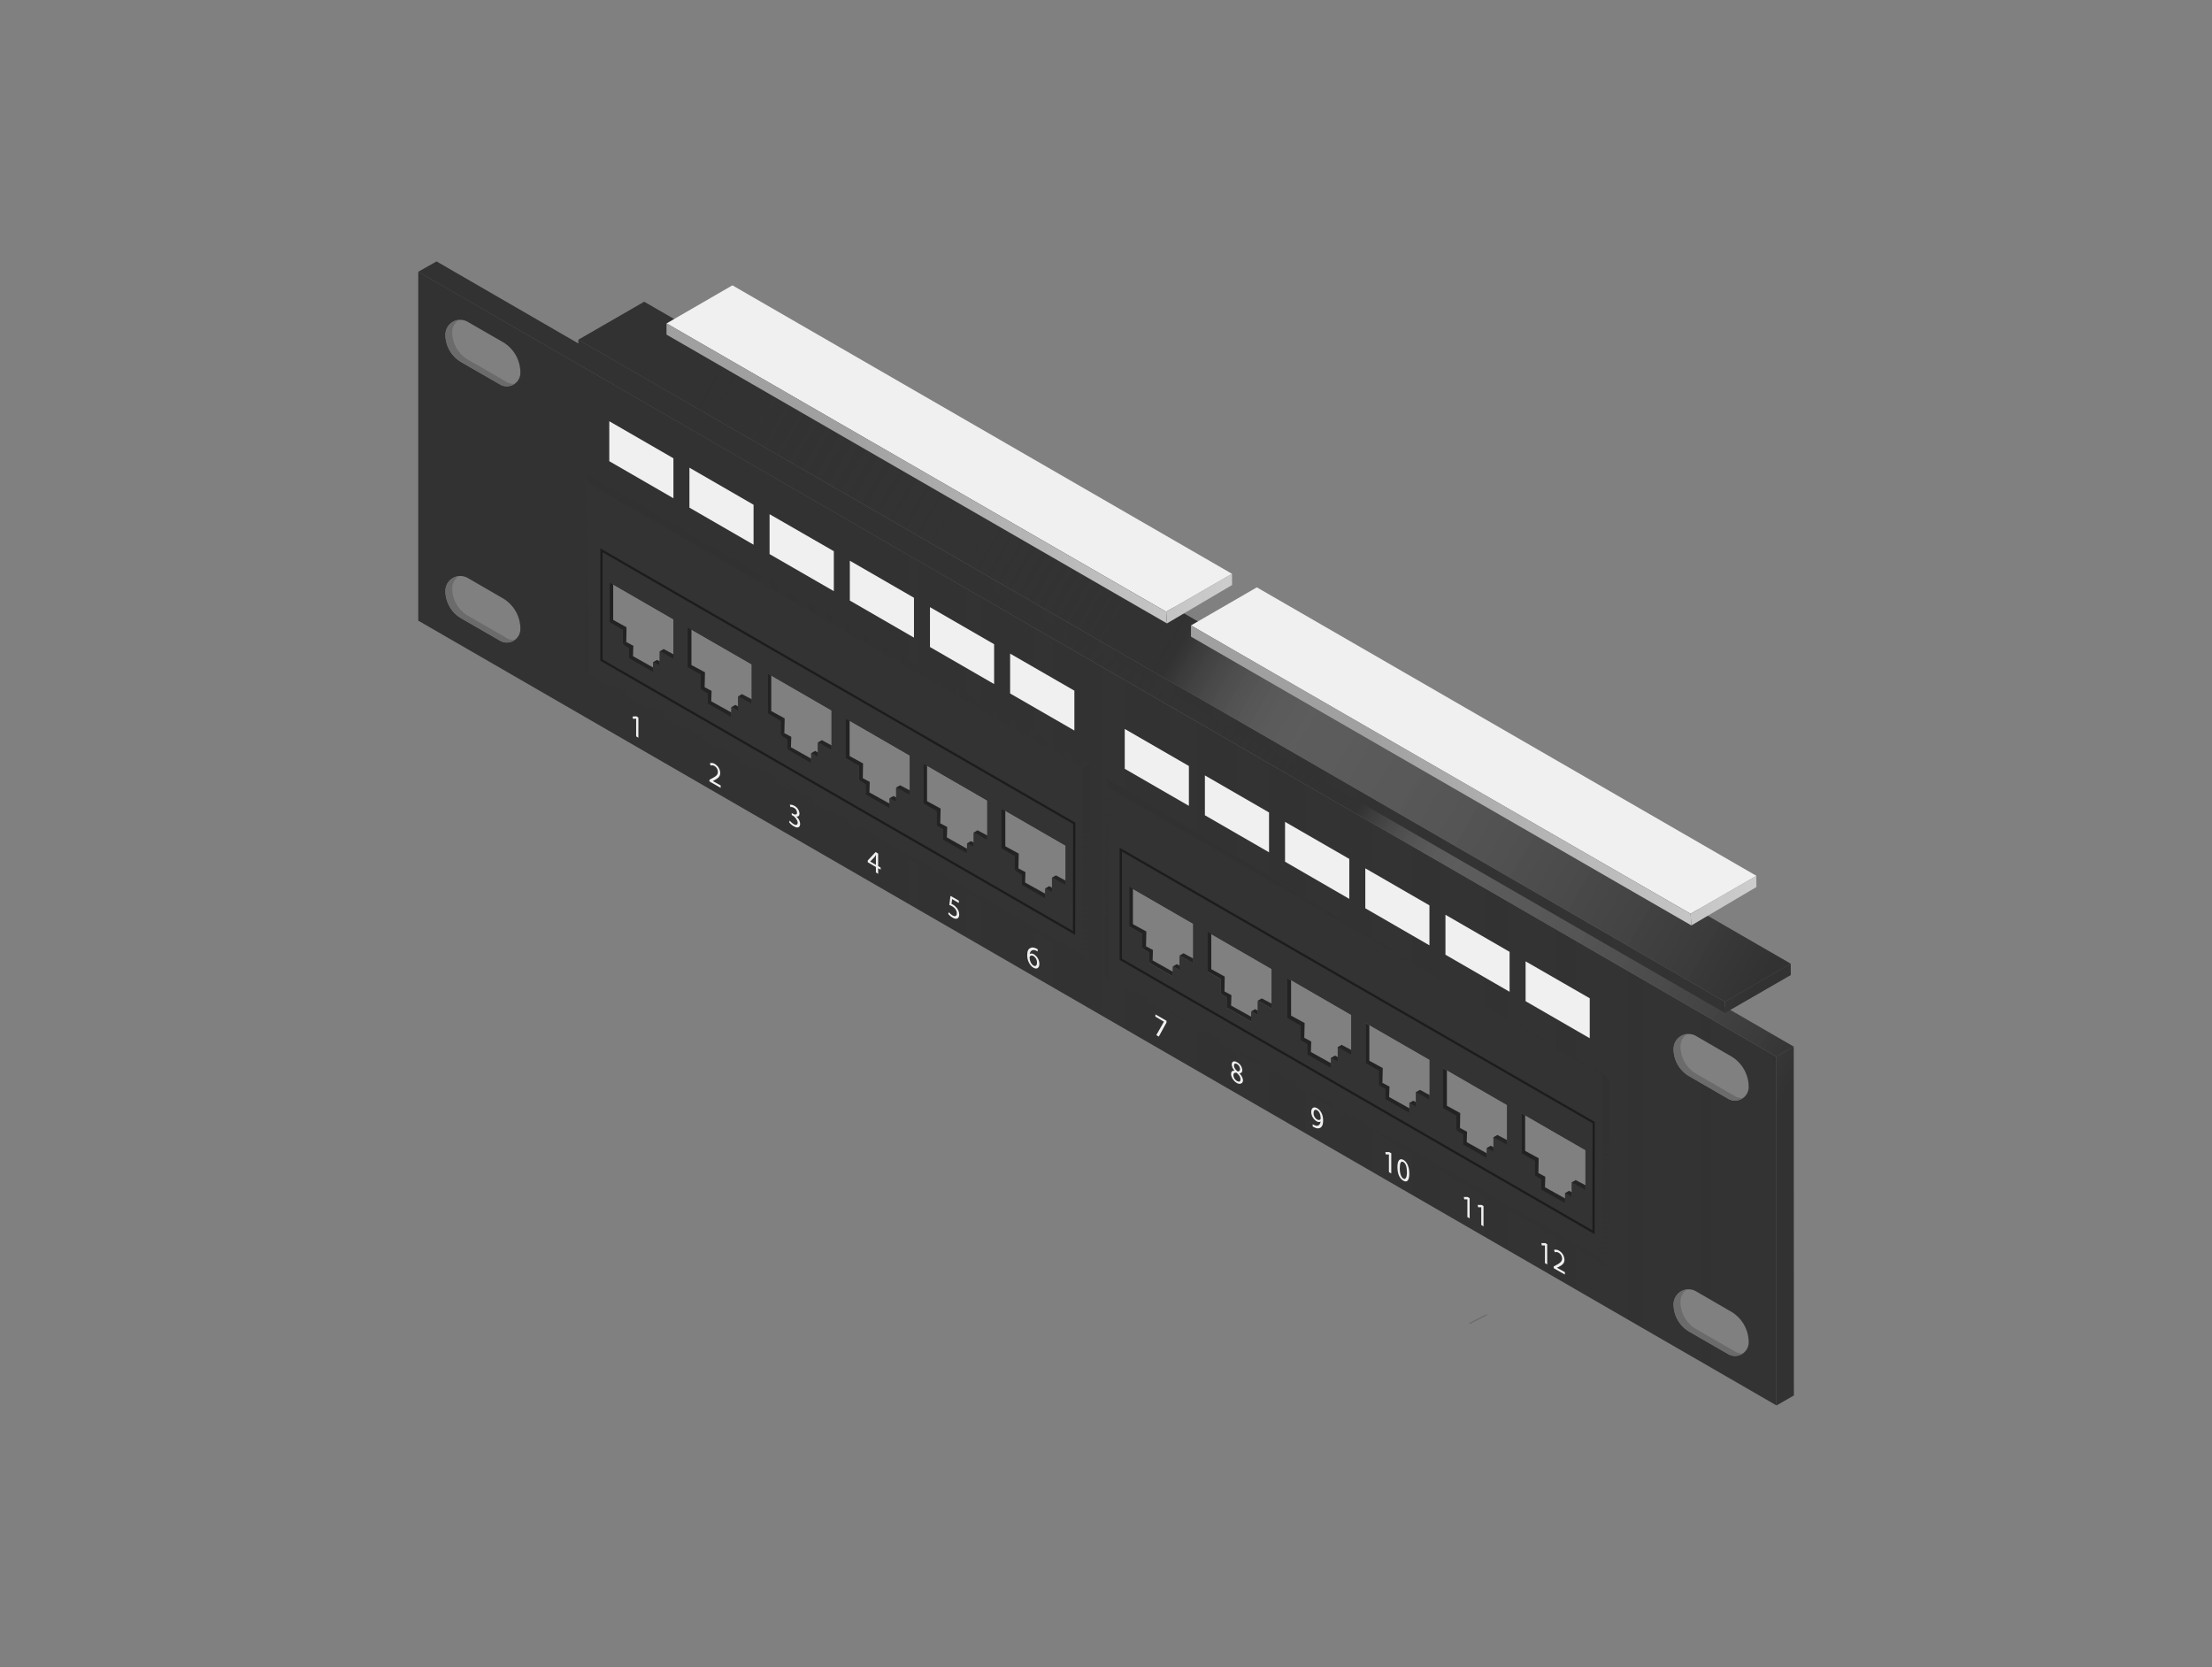 <?xml version="1.0" encoding="UTF-8"?>
<svg xmlns="http://www.w3.org/2000/svg" xmlns:xlink="http://www.w3.org/1999/xlink" viewBox="0 0 1976.1 1489.2">
  <rect x="0" y="0" width="1976.1" height="1489.2" fill="#808080" stroke="none"/>
  <defs>
    <style>
      .cls-1 {
        isolation: isolate;
      }

      .cls-2, .cls-33 {
        fill: none;
        stroke-miterlimit: 10;
      }

      .cls-2 {
        stroke: #6b6b6b;
      }

      .cls-3 {
        fill: #333;
      }

      .cls-11, .cls-12, .cls-4, .cls-7 {
        opacity: 0.3;
        mix-blend-mode: multiply;
      }

      .cls-4 {
        fill: url(#linear-gradient);
      }

      .cls-5 {
        fill: #6b6b6b;
      }

      .cls-6, .cls-8 {
        opacity: 0.4;
      }

      .cls-13, .cls-14, .cls-15, .cls-16, .cls-17, .cls-18, .cls-19, .cls-20, .cls-6, .cls-8 {
        mix-blend-mode: overlay;
      }

      .cls-6 {
        fill: url(#linear-gradient-2);
      }

      .cls-7 {
        fill: url(#linear-gradient-3);
      }

      .cls-8 {
        fill: url(#linear-gradient-4);
      }

      .cls-9 {
        fill: #f0f0f0;
      }

      .cls-10 {
        fill: #d1d1d1;
      }

      .cls-11 {
        fill: url(#linear-gradient-5);
      }

      .cls-12 {
        fill: url(#linear-gradient-6);
      }

      .cls-13, .cls-15, .cls-16, .cls-18, .cls-19, .cls-20 {
        opacity: 0.53;
      }

      .cls-13 {
        fill: url(#linear-gradient-7);
      }

      .cls-14, .cls-17 {
        opacity: 0.26;
      }

      .cls-14 {
        fill: url(#linear-gradient-8);
      }

      .cls-15 {
        fill: url(#linear-gradient-9);
      }

      .cls-16 {
        fill: url(#linear-gradient-10);
      }

      .cls-17 {
        fill: url(#linear-gradient-11);
      }

      .cls-18 {
        fill: url(#linear-gradient-12);
      }

      .cls-19 {
        fill: url(#linear-gradient-13);
      }

      .cls-20 {
        fill: url(#linear-gradient-14);
      }

      .cls-21 {
        fill: url(#linear-gradient-15);
      }

      .cls-22 {
        fill: url(#linear-gradient-16);
      }

      .cls-23 {
        fill: url(#linear-gradient-17);
      }

      .cls-24 {
        fill: url(#linear-gradient-18);
      }

      .cls-25 {
        fill: url(#linear-gradient-19);
      }

      .cls-26 {
        fill: url(#linear-gradient-20);
      }

      .cls-27 {
        fill: url(#linear-gradient-21);
      }

      .cls-28 {
        fill: url(#linear-gradient-22);
      }

      .cls-29 {
        fill: url(#linear-gradient-23);
      }

      .cls-30 {
        fill: url(#linear-gradient-24);
      }

      .cls-31 {
        fill: url(#linear-gradient-25);
      }

      .cls-32 {
        fill: url(#linear-gradient-26);
      }

      .cls-33 {
        stroke: #1c1c1c;
        stroke-width: 2px;
      }
    </style>
    <linearGradient id="linear-gradient" x1="373.66" y1="749.18" x2="1586.98" y2="749.18" gradientUnits="userSpaceOnUse">
      <stop offset="0.33" stop-color="#303030"/>
      <stop offset="0.39" stop-color="#303030" stop-opacity="0.9"/>
      <stop offset="1" stop-color="#303030" stop-opacity="0.1"/>
    </linearGradient>
    <linearGradient id="linear-gradient-2" x1="858.29" y1="576.97" x2="1537.86" y2="1055.23" gradientUnits="userSpaceOnUse">
      <stop offset="0" stop-color="#303030"/>
      <stop offset="0.25" stop-color="#303030" stop-opacity="0"/>
      <stop offset="0.45" stop-color="#303030"/>
      <stop offset="0.57" stop-color="#fff" stop-opacity="0.51"/>
      <stop offset="0.8" stop-color="#8c8c8c" stop-opacity="0.73"/>
      <stop offset="1" stop-color="#303030" stop-opacity="0.9"/>
    </linearGradient>
    <linearGradient id="linear-gradient-3" x1="516.66" y1="604.22" x2="1541.02" y2="604.22" xlink:href="#linear-gradient"/>
    <linearGradient id="linear-gradient-4" x1="627.69" y1="336.55" x2="1567.6" y2="881.29" xlink:href="#linear-gradient-2"/>
    <linearGradient id="linear-gradient-5" x1="595.52" y1="422.89" x2="1100.69" y2="422.89" xlink:href="#linear-gradient"/>
    <linearGradient id="linear-gradient-6" x1="1063.95" y1="692.7" x2="1569.13" y2="692.7" xlink:href="#linear-gradient"/>
    <linearGradient id="linear-gradient-7" x1="970.28" y1="686.01" x2="970.28" y2="857.92" xlink:href="#linear-gradient"/>
    <linearGradient id="linear-gradient-8" x1="963.03" y1="853.28" x2="418.84" y2="537.94" xlink:href="#linear-gradient"/>
    <linearGradient id="linear-gradient-9" x1="524.3" y1="600.69" x2="524.3" y2="437.61" xlink:href="#linear-gradient"/>
    <linearGradient id="linear-gradient-10" x1="522.8" y1="554.47" x2="973.47" y2="554.47" gradientUnits="userSpaceOnUse">
      <stop offset="0.33" stop-color="#303030"/>
      <stop offset="1" stop-color="#303030" stop-opacity="0.3"/>
    </linearGradient>
    <linearGradient id="linear-gradient-11" x1="1427.4" y1="1125.26" x2="883.21" y2="809.91" xlink:href="#linear-gradient"/>
    <linearGradient id="linear-gradient-12" x1="988.67" y1="872.66" x2="988.67" y2="709.59" xlink:href="#linear-gradient"/>
    <linearGradient id="linear-gradient-13" x1="987.17" y1="829.74" x2="1437.84" y2="829.74" xlink:href="#linear-gradient-10"/>
    <linearGradient id="linear-gradient-14" x1="1434.65" y1="967.75" x2="1434.65" y2="1123.19" xlink:href="#linear-gradient"/>
    <linearGradient id="linear-gradient-15" x1="544.28" y1="560.39" x2="601.61" y2="560.39" gradientUnits="userSpaceOnUse">
      <stop offset="0" stop-color="#222"/>
      <stop offset="1" stop-color="#252525"/>
    </linearGradient>
    <linearGradient id="linear-gradient-16" x1="614.23" y1="600.65" x2="671.55" y2="600.65" xlink:href="#linear-gradient-15"/>
    <linearGradient id="linear-gradient-17" x1="685.55" y1="641.77" x2="742.88" y2="641.77" xlink:href="#linear-gradient-15"/>
    <linearGradient id="linear-gradient-18" x1="755.5" y1="682.03" x2="812.82" y2="682.03" xlink:href="#linear-gradient-15"/>
    <linearGradient id="linear-gradient-19" x1="824.72" y1="722.29" x2="882.04" y2="722.29" xlink:href="#linear-gradient-15"/>
    <linearGradient id="linear-gradient-20" x1="894.66" y1="762.56" x2="951.99" y2="762.56" xlink:href="#linear-gradient-15"/>
    <linearGradient id="linear-gradient-21" x1="1008.66" y1="832.18" x2="1065.98" y2="832.18" xlink:href="#linear-gradient-15"/>
    <linearGradient id="linear-gradient-22" x1="1078.6" y1="872.44" x2="1135.92" y2="872.44" xlink:href="#linear-gradient-15"/>
    <linearGradient id="linear-gradient-23" x1="1149.92" y1="913.92" x2="1207.25" y2="913.92" xlink:href="#linear-gradient-15"/>
    <linearGradient id="linear-gradient-24" x1="1219.87" y1="954.18" x2="1277.19" y2="954.18" xlink:href="#linear-gradient-15"/>
    <linearGradient id="linear-gradient-25" x1="1289.09" y1="994.44" x2="1346.41" y2="994.44" xlink:href="#linear-gradient-15"/>
    <linearGradient id="linear-gradient-26" x1="1359.03" y1="1034.7" x2="1416.36" y2="1034.7" xlink:href="#linear-gradient-15"/>
  </defs>
  <title>1U</title>
  <g class="cls-1">
    <g id="things">
      <line class="cls-2" x1="1312.8" y1="1182.3" x2="1328.4" y2="1174.4"/>
      <g>
        <path class="cls-3" d="M373.7,242.8V554.4L1587,1255.5V944Zm91.2,319a12.1,12.1,0,0,1-18.2,10.6l-34.7-20a28.4,28.4,0,0,1-14.1-24.5h0a13.4,13.4,0,0,1,20-11.6l31.1,18a31.7,31.7,0,0,1,15.9,27.5Zm0-228.8a12.1,12.1,0,0,1-18.2,10.5l-34.7-20A28.4,28.4,0,0,1,397.9,299h0a13.3,13.3,0,0,1,20-11.5L449,305.4A31.7,31.7,0,0,1,464.9,333ZM601.6,588.9l-12.2-7.1v13.1l-5.9-3.4v9.1L562,588.2V579l-6-3.4V562.5l-11.7-6.7V520.1h0l57.3,33.1Zm70,40.2-12.2-7v13.1l-6-3.5v9.2l-21.5-12.4v-9.2l-5.9-3.4V602.8L614.2,596V560.4h0l57.4,33.1Zm71.3,41.1-12.2-7v13.1l-6-3.5V682l-21.5-12.4v-9.2l-5.9-3.4V643.9l-11.7-6.8V601.5h0l57.3,33.1Zm69.9,40.3-12.2-7v13l-5.9-3.4v9.2l-21.5-12.4v-9.2l-6-3.4V684.2l-11.7-6.8V641.8h0l57.3,33.1ZM882,750.8l-12.1-7.1v13.1l-6-3.4v9.2l-21.5-12.5V741l-5.9-3.5V724.4l-11.8-6.7V682h0L882,715.1ZM952,791l-12.2-7v13.1l-6-3.5v9.2l-21.4-12.4v-9.2l-6-3.4V764.7l-11.7-6.8V722.3h0L952,755.4Zm114,69.8-12.2-7v13.1l-6-3.5v9.2l-21.5-12.4V851l-5.9-3.4V834.5l-11.7-6.8V792.1h0l57.3,33.1Zm69.9,40.3-12.2-7v13l-5.9-3.4v9.2l-21.5-12.4v-9.2l-6-3.5v-13l-11.7-6.8V832.4h0l57.3,33.1Zm71.3,41.1-12.1-7v13.1l-6-3.5V954l-21.5-12.4v-9.2l-5.9-3.4V915.9l-11.8-6.8V873.5h0l57.3,33.1Zm70,40.3-12.2-7.1v13.1l-5.9-3.4v9.2l-21.5-12.4v-9.2l-6-3.5v-13l-11.7-6.8V913.7h0l57.3,33Zm69.2,40.2-12.2-7v13.1l-5.9-3.5v9.2l-21.5-12.4v-9.2l-6-3.4V996.4l-11.7-6.8V954h0l57.3,33.1Zm70,40.3-12.2-7v13l-6-3.4v9.2l-21.5-12.4v-9.2l-5.9-3.4v-13.1l-11.8-6.8V994.3h0l57.4,33.1Zm127.5,146.7-34.7-20a28.4,28.4,0,0,1-14.1-24.5,13.4,13.4,0,0,1,20.1-11.6l31.1,18a31.9,31.9,0,0,1,15.9,27.5A12.2,12.2,0,0,1,1543.9,1209.7ZM1562.2,971a12.2,12.2,0,0,1-18.3,10.6l-34.7-20.1a28.1,28.1,0,0,1-14.1-24.4h0a13.4,13.4,0,0,1,20.1-11.6l31.1,18a31.9,31.9,0,0,1,15.9,27.5Z"/>
        <path class="cls-4" d="M373.7,242.8V554.4L1587,1255.5V944Zm91.2,319a12.1,12.1,0,0,1-18.2,10.6l-34.7-20a28.4,28.4,0,0,1-14.1-24.5h0a13.4,13.4,0,0,1,20-11.6l31.1,18a31.7,31.7,0,0,1,15.9,27.5Zm0-228.8a12.1,12.1,0,0,1-18.2,10.5l-34.7-20A28.4,28.4,0,0,1,397.9,299h0a13.3,13.3,0,0,1,20-11.5L449,305.4A31.7,31.7,0,0,1,464.9,333ZM601.6,588.9l-12.2-7.1v13.1l-5.9-3.4v9.1L562,588.2V579l-6-3.4V562.5l-11.7-6.7V520.1h0l57.3,33.1Zm70,40.2-12.2-7v13.1l-6-3.5v9.2l-21.5-12.4v-9.2l-5.9-3.4V602.8L614.2,596V560.4h0l57.4,33.1Zm71.3,41.1-12.2-7v13.1l-6-3.5V682l-21.5-12.4v-9.2l-5.9-3.4V643.9l-11.7-6.8V601.5h0l57.3,33.1Zm69.9,40.3-12.2-7v13l-5.9-3.4v9.2l-21.5-12.4v-9.2l-6-3.4V684.2l-11.7-6.8V641.8h0l57.3,33.1ZM882,750.8l-12.1-7.1v13.1l-6-3.4v9.2l-21.5-12.5V741l-5.9-3.5V724.4l-11.8-6.7V682h0L882,715.1ZM952,791l-12.2-7v13.1l-6-3.5v9.2l-21.4-12.4v-9.2l-6-3.4V764.7l-11.7-6.8V722.3h0L952,755.4Zm114,69.8-12.2-7v13.1l-6-3.5v9.2l-21.5-12.4V851l-5.9-3.4V834.5l-11.7-6.8V792.1h0l57.3,33.1Zm69.9,40.3-12.2-7v13l-5.9-3.4v9.2l-21.5-12.4v-9.2l-6-3.5v-13l-11.7-6.8V832.4h0l57.3,33.1Zm71.3,41.1-12.1-7v13.1l-6-3.5V954l-21.5-12.4v-9.2l-5.9-3.4V915.9l-11.8-6.8V873.5h0l57.3,33.1Zm70,40.3-12.2-7.1v13.1l-5.9-3.4v9.2l-21.5-12.4v-9.2l-6-3.5v-13l-11.7-6.8V913.7h0l57.3,33Zm69.2,40.2-12.2-7v13.1l-5.9-3.5v9.2l-21.5-12.4v-9.2l-6-3.4V996.4l-11.7-6.8V954h0l57.3,33.1Zm70,40.3-12.2-7v13l-6-3.4v9.2l-21.5-12.4v-9.2l-5.9-3.4v-13.1l-11.8-6.8V994.3h0l57.4,33.1Zm127.5,146.7-34.7-20a28.4,28.4,0,0,1-14.1-24.5,13.4,13.4,0,0,1,20.1-11.6l31.1,18a31.9,31.9,0,0,1,15.9,27.5A12.2,12.2,0,0,1,1543.9,1209.7ZM1562.2,971a12.2,12.2,0,0,1-18.3,10.6l-34.7-20.1a28.1,28.1,0,0,1-14.1-24.4h0a13.4,13.4,0,0,1,20.1-11.6l31.1,18a31.9,31.9,0,0,1,15.9,27.5Z"/>
        <polygon class="cls-3" points="1602.4 935 1587 944 373.7 242.8 390 233.6 1602.4 935"/>
        <polygon class="cls-3" points="1587 944 1587 1255.5 1587 1255.5 1602.5 1246.6 1602.4 935 1587 944"/>
        <path class="cls-5" d="M452.8,341.3l-34.7-20A28.4,28.4,0,0,1,404,296.8a13.3,13.3,0,0,1,5.9-11.1,13.4,13.4,0,0,0-12,13.3h0A28.4,28.4,0,0,0,412,323.5l34.7,20a11.9,11.9,0,0,0,13.1-.6A12,12,0,0,1,452.8,341.3Z"/>
        <path class="cls-5" d="M452.8,570.1l-34.7-20A28.3,28.3,0,0,1,404,525.7a13.1,13.1,0,0,1,5.9-11.1,13.3,13.3,0,0,0-12,13.3h0A28.1,28.1,0,0,0,412,552.3l34.7,20.1a12.1,12.1,0,0,0,13.1-.7A12,12,0,0,1,452.8,570.1Z"/>
        <path class="cls-5" d="M1550.1,1207.4l-34.7-20a27.9,27.9,0,0,1-14.1-24.4,13.1,13.1,0,0,1,5.8-11.1,13.4,13.4,0,0,0-12,13.3h0a28.1,28.1,0,0,0,14.1,24.4l34.7,20a12.1,12.1,0,0,0,13.2-.6A11.8,11.8,0,0,1,1550.1,1207.4Z"/>
        <path class="cls-5" d="M1550.1,979.3l-34.7-20a28.2,28.2,0,0,1-14.1-24.5,13.4,13.4,0,0,1,5.8-11.1,13.5,13.5,0,0,0-12,13.4h0a28.3,28.3,0,0,0,14.1,24.4l34.7,20a11.9,11.9,0,0,0,13.1-.6A11.5,11.5,0,0,1,1550.1,979.3Z"/>
        <polygon class="cls-6" points="1602.4 935 390 233.6 373.7 242.8 1587 944 1587 1255.5 1587 1255.5 1602.5 1246.6 1602.4 935"/>
        <g>
          <polygon class="cls-3" points="1541 894.9 1541 904.9 516.7 313.5 516.7 303.5 1541 894.9"/>
          <polygon class="cls-3" points="1599.7 860.9 1541 894.9 516.7 303.5 575.5 269.6 1599.7 860.9"/>
          <polygon class="cls-3" points="1599.7 860.9 1541 894.9 1541 904.9 1599.8 871 1599.7 860.9"/>
          <polygon class="cls-7" points="1541 894.9 1541 904.9 516.7 313.5 516.7 303.5 1541 894.9"/>
          <polygon class="cls-8" points="1599.8 871 1599.7 860.9 575.5 269.6 516.7 303.5 1541 894.9 1541 904.9 1599.8 871"/>
        </g>
        <g>
          <polygon class="cls-9" points="1100.6 512.6 1041.8 546.5 595.5 288.9 654.3 254.9 1100.6 512.6"/>
          <polygon class="cls-10" points="1100.6 512.5 1041.8 546.5 1042.5 556.9 1100.7 522.6 1100.6 512.5"/>
          <polygon class="cls-10" points="1041.8 546.5 1042.5 556.9 595.5 298.9 595.5 288.9 1041.8 546.5"/>
          <polygon class="cls-11" points="1100.6 512.5 1041.8 546.5 595.5 288.9 595.5 298.9 1042.5 556.9 1100.7 522.6 1100.6 512.5"/>
        </g>
        <g>
          <polygon class="cls-9" points="1569.1 782.4 1510.3 816.3 1064 558.7 1122.8 524.7 1569.1 782.4"/>
          <polygon class="cls-10" points="1569 782.3 1510.3 816.3 1511 826.7 1569.1 792.4 1569 782.3"/>
          <polygon class="cls-10" points="1510.3 816.3 1511 826.7 1064 568.7 1064 558.7 1510.3 816.3"/>
          <polygon class="cls-12" points="1569 782.3 1510.3 816.3 1064 558.7 1064 568.7 1511 826.7 1569.1 792.4 1569 782.3"/>
        </g>
        <path class="cls-3" d="M522.8,422.7v178L973.5,860.9v-178Zm78.8,166.2-12.2-7.1v13.1l-5.9-3.4v9.1L562,588.2V579l-6-3.4V562.5l-11.7-6.7V520.1h0l57.3,33.1Zm70,40.2-12.2-7v13.1l-6-3.5v9.2l-21.5-12.4v-9.2l-5.9-3.4V602.8L614.2,596V560.4h0l57.4,33.1Zm71.3,41.1-12.2-7v13.1l-6-3.5V682l-21.5-12.4v-9.2l-5.9-3.4V643.9l-11.7-6.8V601.5h0l57.3,33.1Zm69.9,40.3-12.2-7v13l-5.9-3.4v9.2l-21.5-12.4v-9.2l-6-3.4V684.2l-11.7-6.8V641.8h0l57.3,33.1ZM882,750.8l-12.1-7.1v13.1l-6-3.4v9.2l-21.5-12.5V741l-5.9-3.5V724.4l-11.8-6.7V682h0L882,715.1ZM952,791l-12.2-7v13.1l-6-3.5v9.2l-21.4-12.4v-9.2l-6-3.4V764.7l-11.7-6.8V722.3h0L952,755.4Z"/>
        <polygon class="cls-13" points="967.1 686.3 973.5 682.9 973.5 860.9 967.1 853.1 967.1 686.3"/>
        <polygon class="cls-14" points="973.5 860.9 967.1 853.1 525.8 598.7 522.8 600.7 973.5 860.9"/>
        <polygon class="cls-15" points="522.8 600.7 525.8 598.7 525.8 431.8 522.8 422.7 522.8 600.7"/>
        <polygon class="cls-16" points="973.5 682.9 967.1 686.3 525.8 431.8 522.8 422.7 973.5 682.9"/>
        <path class="cls-3" d="M987.2,694.6V872.7l450.6,260.2v-168ZM1066,860.8l-12.2-7v13.1l-6-3.5v9.2l-21.5-12.4V851l-5.9-3.4V834.5l-11.7-6.8V792.1h0l57.3,33.1Zm69.9,40.3-12.2-7v13l-5.9-3.4v9.2l-21.5-12.4v-9.2l-6-3.5v-13l-11.7-6.8V832.4h0l57.3,33.1Zm71.3,41.1-12.1-7v13.1l-6-3.5V954l-21.5-12.4v-9.2l-5.9-3.4V915.9l-11.8-6.8V873.5h0l57.3,33.1Zm70,40.3-12.2-7.1v13.1l-5.9-3.4v9.2l-21.5-12.4v-9.2l-6-3.5v-13l-11.7-6.8V913.7h0l57.3,33Zm69.2,40.2-12.2-7v13.1l-5.9-3.5v9.2l-21.5-12.4v-9.2l-6-3.4V996.4l-11.7-6.8V954h0l57.3,33.1Zm70,40.3-12.2-7v13l-6-3.4v9.2l-21.5-12.4v-9.2l-5.9-3.4v-13.1l-11.8-6.8V994.3h0l57.4,33.1Z"/>
        <polygon class="cls-17" points="1437.8 1132.9 1431.5 1125.1 990.2 870.7 987.2 872.7 1437.8 1132.9"/>
        <polygon class="cls-18" points="987.2 872.7 990.2 870.7 990.2 703.8 987.2 694.6 987.2 872.7"/>
        <polygon class="cls-19" points="1437.8 964.9 1431.5 958.3 990.2 703.8 987.2 694.6 1437.8 964.9"/>
        <polygon class="cls-20" points="1431.5 958.3 1437.8 964.9 1437.8 1132.9 1431.5 1125.1 1431.5 958.3"/>
        <path class="cls-21" d="M559.8,560.4l-3.8,2.2-11.7-6.8,3.5-2Zm-.2,13.2-3.5,2,5.9,3.5,3.8-2.2Zm27.3,15.9-3.4,2,5.9,3.4v-4.1Zm6-9.7-3.5,2,12.2,7.1v-4.4Zm-27.4,6.4-3.5,2,21.5,12.4v-4.3ZM556,562.6v13l3.5-2,.2-13.2Zm6,16.5v9.1l3.5-2,.3-9.3Zm-14.2-25.3V522.1l-3.5-2v35.7Z"/>
        <path class="cls-22" d="M629.8,600.6l-3.8,2.2-11.8-6.7,3.5-2Zm-.3,13.3-3.5,2,5.9,3.5,3.8-2.2Zm27.4,15.8-3.5,2,6,3.5v-4.1Zm5.9-9.6-3.4,2,12.2,7v-4.4Zm-27.4,6.4-3.5,2,21.5,12.4v-4.4ZM626,602.8v13.1l3.5-2,.3-13.3Zm5.9,16.6v9.1l3.5-2,.3-9.3Zm-14.2-25.3V562.4l-3.5-2v35.7Z"/>
        <path class="cls-23" d="M701.1,641.8l-3.8,2.2-11.7-6.8,3.4-2Zm-.3,13.2-3.4,2,5.8,3.5,3.8-2.2Zm27.4,15.8-3.5,2,6,3.5v-4.1Zm6-9.6-3.5,2,12.2,7v-4.3Zm-27.5,6.4-3.4,2L724.7,682v-4.3ZM697.3,644v13l3.4-2,.3-13.2Zm5.9,16.5v9.1l3.4-2,.3-9.3ZM689,635.2V603.5l-3.4-2v35.7Z"/>
        <path class="cls-24" d="M771,682l-3.7,2.2-11.8-6.8,3.5-2Zm-.2,13.2-3.5,2,5.9,3.5,3.8-2.2Zm27.4,15.9-3.5,2,5.9,3.4v-4.1Zm5.9-9.6-3.5,2,12.2,7v-4.4Zm-27.4,6.4-3.5,2,21.5,12.4v-4.4Zm-9.4-23.7v13l3.5-2L771,682Zm5.9,16.5v9.2l3.5-2,.3-9.4ZM759,675.4V643.8l-3.5-2v35.6Z"/>
        <path class="cls-25" d="M840.3,722.3l-3.8,2.2-11.8-6.8,3.5-2Zm-.3,13.2-3.5,2,5.9,3.5,3.8-2.2Zm27.4,15.9-3.5,2,6,3.4v-4.1Zm5.9-9.7-3.4,2,12.1,7.1v-4.4Zm-27.4,6.4-3.5,2.1,21.5,12.4v-4.4Zm-9.4-23.6v13l3.5-2,.3-13.2Zm5.9,16.5v9.2l3.5-2.1.3-9.3Zm-14.2-25.3V684l-3.5-2v35.7Z"/>
        <path class="cls-26" d="M910.2,762.6l-3.8,2.2L894.7,758l3.4-2Zm-.3,13.2-3.4,2,5.9,3.5,3.7-2.2Zm27.4,15.8-3.5,2,6,3.5V793Zm6-9.6-3.5,2,12.2,7v-4.3Zm-27.5,6.4-3.4,2,21.4,12.4v-4.4Zm-9.4-23.6v13l3.4-2,.3-13.2Zm6,16.5v9.1l3.4-2,.3-9.3ZM898.1,756V724.3l-3.4-2V758Z"/>
        <path class="cls-27" d="M1024.2,832.2l-3.8,2.2-11.7-6.8,3.4-2Zm-.3,13.2-3.4,2,5.8,3.5,3.8-2.2Zm27.4,15.9-3.5,2,6,3.4v-4.1Zm6-9.7-3.5,2,12.2,7.1v-4.4Zm-27.5,6.4-3.4,2,21.4,12.4v-4.3Zm-9.4-23.6v13l3.4-2,.3-13.2Zm5.9,16.5V860l3.4-2,.3-9.3Zm-14.2-25.3V793.9l-3.4-2v35.7Z"/>
        <path class="cls-28" d="M1094.1,872.4l-3.7,2.2-11.8-6.8,3.5-2Zm-.2,13.3-3.5,2,5.9,3.5,3.8-2.2Zm27.4,15.8-3.5,2,5.9,3.5v-4.2Zm5.9-9.6-3.5,2,12.2,7v-4.4Zm-27.4,6.4-3.5,2,21.5,12.4v-4.4Zm-9.4-23.7v13.1l3.5-2,.2-13.3Zm5.9,16.6v9.1l3.5-2,.3-9.3Zm-14.2-25.4V834.2l-3.5-2v35.6Z"/>
        <path class="cls-29" d="M1165.5,913.9l-3.8,2.2-11.8-6.8,3.5-2Zm-.3,13.2-3.5,2,5.9,3.5,3.8-2.2Zm27.4,15.9-3.5,2,6,3.4v-4.1Zm5.9-9.6-3.4,2,12.1,7V938Zm-27.4,6.4-3.5,2,21.5,12.4v-4.4Zm-9.4-23.7v13l3.5-2,.3-13.2Zm5.9,16.5v9.2l3.5-2,.3-9.4Zm-14.2-25.3V875.7l-3.5-2v35.6Z"/>
        <path class="cls-30" d="M1235.4,954.2l-3.8,2.2-11.7-6.8,3.4-2Zm-.3,13.2-3.4,2,5.9,3.5,3.7-2.2Zm27.4,15.9-3.4,2,5.9,3.4v-4.1Zm6-9.7-3.5,2,12.2,7.1v-4.4ZM1241,980l-3.4,2,21.5,12.4v-4.3Zm-9.4-23.6v13l3.4-2,.3-13.2Zm6,16.5V982l3.4-2,.3-9.3Zm-14.3-25.3V915.9l-3.4-2v35.7Z"/>
        <path class="cls-31" d="M1304.6,994.4l-3.8,2.2-11.7-6.8,3.5-2Zm-.2,13.3-3.5,2,5.9,3.5,3.8-2.2Zm27.3,15.8-3.4,2,5.9,3.5v-4.2Zm6-9.6-3.5,2,12.2,7v-4.4Zm-27.4,6.4-3.5,2,21.5,12.4v-4.4Zm-9.5-23.7v13.1l3.5-2,.2-13.3Zm6,16.6v9.1l3.5-2,.3-9.3Zm-14.2-25.4V956.2l-3.5-2v35.6Z"/>
        <path class="cls-32" d="M1374.6,1034.7l-3.8,2.2-11.8-6.8,3.5-2Zm-.3,13.2-3.5,2,5.9,3.5,3.8-2.2Zm27.4,15.9-3.5,2,6,3.4v-4.1Zm5.9-9.6-3.4,2,12.2,7v-4.4Zm-27.4,6.4-3.5,2,21.5,12.4v-4.4Zm-9.4-23.7v13l3.5-2,.3-13.2Zm5.9,16.5v9.2l3.5-2,.3-9.4Zm-14.2-25.3V996.4l-3.5-2v35.7Z"/>
        <polygon class="cls-33" points="537.3 491.6 537.3 589.7 959.5 833.4 959.7 735.5 537.3 491.6"/>
        <polygon class="cls-33" points="1001.3 759 1001.3 857 1423.6 1100.8 1423.7 1002.8 1001.3 759"/>
        <polyline class="cls-9" points="544.3 376.3 601.6 409.4 601.6 445.1 544.3 412 544.3 376.3 544.3 376.3"/>
        <polyline class="cls-9" points="615.9 417.8 673.2 450.9 673.2 486.6 615.9 453.5 615.9 417.8 615.9 417.8"/>
        <polyline class="cls-9" points="687.6 459.4 744.9 492.4 744.9 528.1 687.5 495 687.5 459.4 687.6 459.4"/>
        <polyline class="cls-9" points="759.2 500.9 816.5 534 816.5 569.6 759.2 536.5 759.2 500.9 759.2 500.9"/>
        <polyline class="cls-9" points="830.8 542.4 888.1 575.5 888.1 611.1 830.8 578 830.8 542.4 830.8 542.4"/>
        <polyline class="cls-9" points="902.4 583.9 959.8 617 959.8 652.6 902.4 619.5 902.4 583.9 902.4 583.9"/>
        <polyline class="cls-9" points="1004.8 651.2 1062.1 684.3 1062.1 719.9 1004.8 686.8 1004.8 651.2 1004.8 651.2"/>
        <polyline class="cls-9" points="1076.4 692.7 1133.7 725.8 1133.7 761.4 1076.4 728.3 1076.4 692.7 1076.4 692.7"/>
        <polyline class="cls-9" points="1148 734.2 1205.4 767.3 1205.4 803 1148 769.8 1148 734.2 1148 734.2"/>
        <polyline class="cls-9" points="1219.7 775.7 1277 808.8 1277 844.5 1219.7 811.4 1219.7 775.7 1219.7 775.7"/>
        <polyline class="cls-9" points="1291.3 817.2 1348.6 850.3 1348.6 886 1291.3 852.9 1291.3 817.2 1291.3 817.2"/>
        <polyline class="cls-9" points="1362.9 858.8 1420.2 891.8 1420.2 927.5 1362.9 894.4 1362.9 858.8 1362.9 858.8"/>
        <path class="cls-9" d="M568.3,642h-.1l-2.7.2-.4-2.1,3.4-.2,1.8,1.1v18l-2-1.2Z"/>
        <path class="cls-9" d="M633.8,698.1v-1.5l1.6-.9c4.1-2.1,5.9-3.4,5.9-6.1a6,6,0,0,0-3.1-5.3,3.9,3.9,0,0,0-3.4-.4l-.6-2.1a5.3,5.3,0,0,1,4.4.7,9.6,9.6,0,0,1,4.8,8c0,3.4-2.1,4.8-5.4,6.6l-1.2.6h0l7,4v2.1Z"/>
        <path class="cls-9" d="M705.5,733.1a15.7,15.7,0,0,0,3.5,3.1c2.8,1.6,3.6.1,3.6-1.4s-2-4.8-4.1-6l-1.2-.7v-1.8l1.2.7c1.6.9,3.5,1.1,3.5-1a5,5,0,0,0-2.7-4.3,4.8,4.8,0,0,0-3.2-.7l-.5-2.1a6.8,6.8,0,0,1,4.1,1,8.5,8.5,0,0,1,4.5,6.9c0,1.9-1,2.9-2.9,2.6h0a9.1,9.1,0,0,1,3.5,6.6c0,2.9-2,4.3-5.7,2.1a12.4,12.4,0,0,1-4.1-3.6Z"/>
        <path class="cls-9" d="M782.5,779.4v-4.9l-7.3-4.2v-1.6l7-7.5,2.3,1.3v11.2l2.2,1.3v1.9l-2.2-1.3v5Zm0-6.8v-6a25.3,25.3,0,0,1,.1-2.8h-.1l-1.3,1.9-3.8,3.9h0Z"/>
        <path class="cls-9" d="M856.6,806.7l-6-3.5-.6,4.3,1.3.6a11.9,11.9,0,0,1,3.4,3,9.7,9.7,0,0,1,2.2,5.9c0,3.5-2.4,4.8-5.8,2.8a14.1,14.1,0,0,1-4-3.4l.6-1.5a12.2,12.2,0,0,0,3.3,2.9c2,1.2,3.8.7,3.8-1.8s-1.4-4.8-4.6-6.6l-2.1-1,1-8.1,7.5,4.3Z"/>
        <path class="cls-9" d="M927,850l-1.6-.9c-3.4-1.2-5.1.5-5.5,3.3h.1c.7-.7,2-.9,3.8.2a10.2,10.2,0,0,1,4.7,8.5c0,3.3-2,5.2-5.2,3.4s-5.6-6.3-5.6-10.9,1.1-5.8,2.7-6.6,3-.7,5,.2a11.9,11.9,0,0,1,1.6.8Zm-3.7,12.6c1.8,1,3.1,0,3.1-2.6a6.8,6.8,0,0,0-3.3-6c-1.3-.7-2.5-.5-3,.5a1.2,1.2,0,0,0-.3.9c.1,3,1.3,5.9,3.5,7.2Z"/>
        <path class="cls-9" d="M1042.1,911.9v1.6l-6.9,12.5-2.2-1.3,6.8-12h0l-7.6-4.5v-2Z"/>
        <path class="cls-9" d="M1102.9,956.4a8.2,8.2,0,0,1-2.5-5.4c0-2.9,2.1-3.6,4.8-2a8.6,8.6,0,0,1,4.6,7c0,1.6-.7,2.8-2.6,2.8h0c2,2.1,3.2,4.3,3.2,6.5s-2.4,3.9-5.4,2.2-5.2-5.3-5.2-7.9,1.1-3.2,3.1-3.1Zm5.3,7.9c0-2.2-1.3-4-3.4-5.9-1.9-.4-2.9.4-2.9,2.1a6.4,6.4,0,0,0,3.2,5.2C1107,966.8,1108.2,966.2,1108.2,964.3Zm-5.8-12.4c0,1.8,1.2,3.5,3,5.1a1.8,1.8,0,0,0,2.4-1.9,5.4,5.4,0,0,0-2.7-4.5C1103.3,949.6,1102.4,950.4,1102.4,951.9Z"/>
        <path class="cls-9" d="M1172.7,1004.3a6,6,0,0,0,1.8.9,3.4,3.4,0,0,0,3.2.2c1.1-.5,1.8-1.6,2.1-3.6h0c-.9.7-2.2.7-3.7-.2a10,10,0,0,1-4.7-8.2c0-3.5,2.2-5.2,5.4-3.3s5.2,5.9,5.2,10.6-1.2,6-2.7,6.9a5.4,5.4,0,0,1-4.6-.3,7.5,7.5,0,0,1-2-1Zm3.9-12.5c-1.8-1-3.1.1-3.1,2.6a6.6,6.6,0,0,0,3,5.6c1.5.8,2.6.6,3.1-.1s.2-.4.2-.8c0-3.1-1-6-3.2-7.3Z"/>
        <g>
          <path class="cls-9" d="M1240.8,1031.3H1238l-.4-2.1h3.4l1.9,1v18.1l-2.1-1.2Z"/>
          <path class="cls-9" d="M1259,1048.4c0,6.1-2,8.3-5.4,6.3s-5.2-6.2-5.2-12.2,2.2-8.1,5.4-6.3S1259,1042.6,1259,1048.4Zm-8.5-4.7c0,4.7,1.3,8.1,3.2,9.2s3.2-1,3.2-5.6-1-8-3.2-9.2S1250.5,1038.8,1250.5,1043.7Z"/>
        </g>
        <g>
          <path class="cls-9" d="M1310.9,1071.4h-2.8l-.4-2.1h3.4l1.8,1.1v18l-2-1.2Z"/>
          <path class="cls-9" d="M1323.3,1078.5h-2.8l-.4-2.1h3.4l1.8,1v18.1l-2-1.2Z"/>
        </g>
        <g>
          <path class="cls-9" d="M1380.2,1112.6h-2.8l-.4-2.1h3.4l1.8,1v18.1l-2-1.2Z"/>
          <path class="cls-9" d="M1388,1132.9v-1.5l1.6-.9c4-2.1,5.8-3.4,5.9-6.1a6.1,6.1,0,0,0-3.1-5.3,4,4,0,0,0-3.4-.4l-.7-2.1a5.5,5.5,0,0,1,4.5.7,9.7,9.7,0,0,1,4.8,8.1c0,3.3-2.1,4.8-5.4,6.5l-1.3.6h0l7.1,4v2.1Z"/>
        </g>
      </g>
    </g>
  </g>
</svg>
